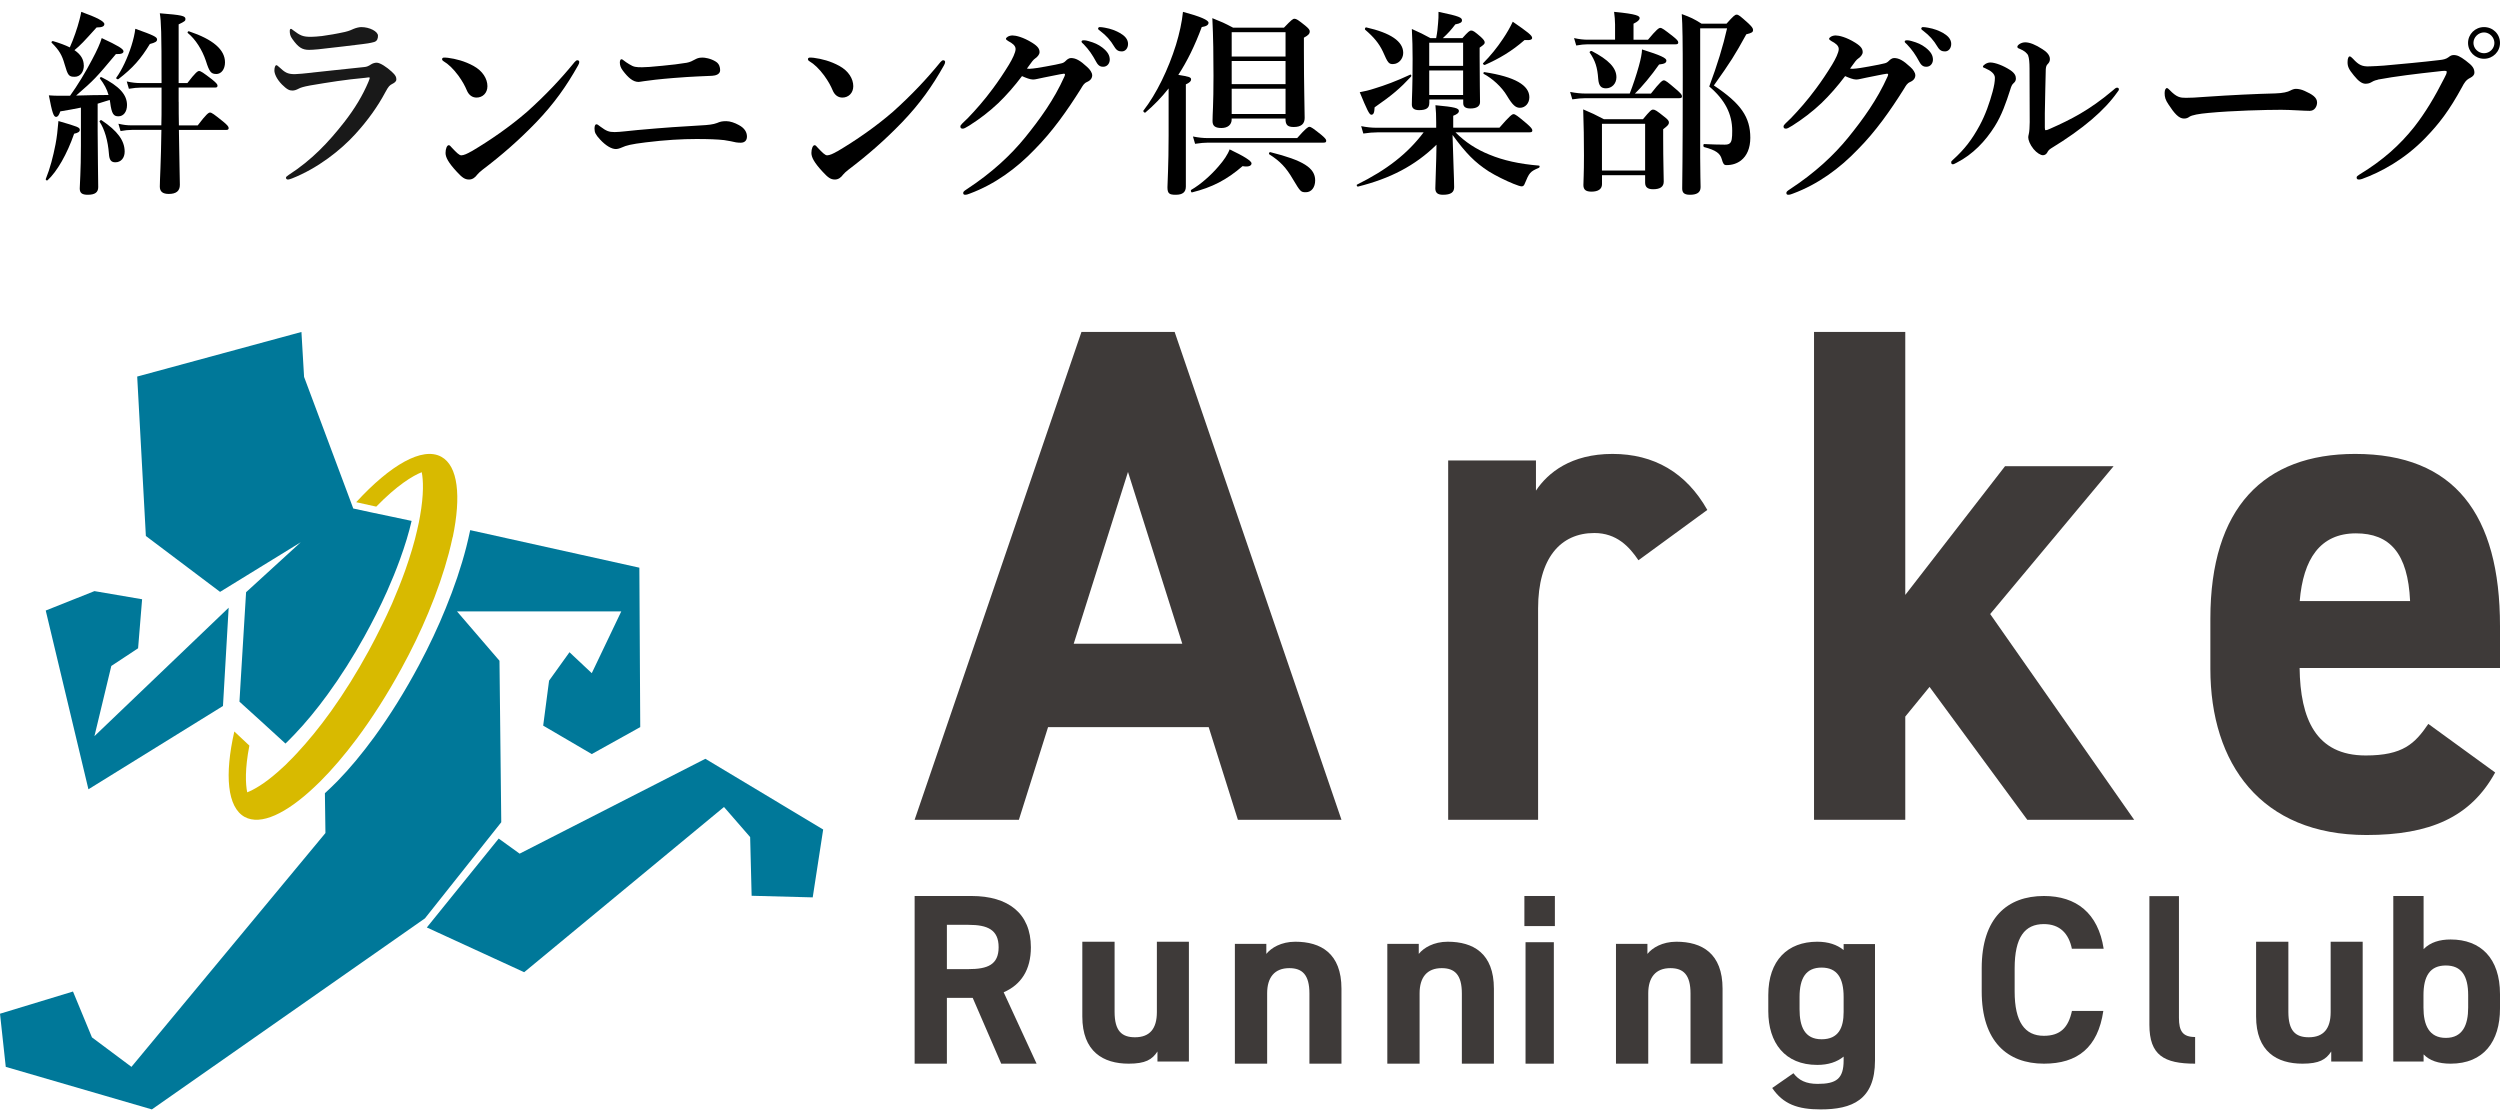 <svg width="164" height="73" viewBox="0 0 164 73" fill="none" xmlns="http://www.w3.org/2000/svg">
<g clip-path="url(#clip0_14095_9443)">
<path d="M15 39.866L14.627 46.313L5.801 51.777L3 40.051L6.195 38.777L9.322 39.311L9.059 42.527L7.302 43.687L6.195 48.291L15 39.866Z" fill="#007899"/>
<path d="M54 54.416L53.314 58.868L49.307 58.763L49.21 54.912L47.494 52.938L34.386 63.777L28 60.842L32.715 55.01L34.088 56L46.271 49.777L54 54.416Z" fill="#007899"/>
<path d="M27 34.175C26.828 34.932 26.573 35.777 26.236 36.703C25.982 37.401 25.697 38.099 25.39 38.79C24.941 39.797 24.432 40.796 23.9 41.759C23.159 43.097 22.35 44.375 21.482 45.566C20.77 46.543 20.037 47.432 19.31 48.189L19.131 48.373L18.966 48.542L18.951 48.557C18.891 48.623 18.831 48.682 18.764 48.741L18.749 48.755C18.749 48.755 18.734 48.77 18.726 48.777L17.858 47.984L17.102 47.293L16.128 46.411L15.709 46.029L15.776 44.882L16.143 38.849L19.73 35.571L14.436 38.827L9.569 35.16L9 24.702L19.774 21.777L19.947 24.724L22.822 32.411L23.174 33.359H23.181L24.477 33.639L25.495 33.852L26.985 34.168L27 34.175Z" fill="#007899"/>
<path d="M42 47.698L38.82 49.467L35.633 47.601L36.019 44.652L37.358 42.786L38.82 44.16L40.756 40.107H29.979L32.766 43.346L32.883 53.938L27.876 60.245L9.962 72.777L0.378 69.986L0 66.5L4.788 65.044L6.032 68.052L8.623 69.986L21.349 54.647L21.313 52.035C21.458 51.9 21.611 51.758 21.757 51.617C21.888 51.49 22.026 51.355 22.157 51.221C22.943 50.415 23.75 49.444 24.558 48.34C25.591 46.922 26.574 45.339 27.483 43.637C28.167 42.353 28.757 41.092 29.237 39.905C29.797 38.539 30.256 37.188 30.59 35.882C30.685 35.516 30.765 35.151 30.845 34.777L41.942 37.24L42 47.683V47.698Z" fill="#007899"/>
<path d="M29.692 35.239C29.617 35.583 29.535 35.941 29.438 36.308C29.116 37.519 28.668 38.834 28.092 40.21C27.598 41.399 27.008 42.625 26.327 43.866C25.4 45.563 24.405 47.118 23.396 48.471C22.596 49.54 21.788 50.482 21.011 51.259C20.883 51.386 20.749 51.513 20.622 51.633C18.775 53.375 17.107 54.167 16.053 53.592C14.909 52.964 14.722 50.84 15.372 47.985L16.359 48.912C16.06 50.444 16.105 51.424 16.217 51.977C16.651 51.805 17.331 51.424 18.206 50.654C18.334 50.541 18.461 50.429 18.595 50.302C18.692 50.22 18.79 50.123 18.879 50.026C18.984 49.928 19.089 49.816 19.201 49.704C19.201 49.697 19.208 49.697 19.216 49.689C19.298 49.607 19.38 49.517 19.463 49.428C20.21 48.628 20.973 47.693 21.713 46.662C22.581 45.45 23.418 44.105 24.189 42.692C24.749 41.66 25.258 40.629 25.714 39.605C26.035 38.864 26.327 38.132 26.581 37.422C26.91 36.487 27.187 35.583 27.374 34.738C27.374 34.738 27.374 34.735 27.374 34.73C27.449 34.424 27.509 34.132 27.553 33.863C27.808 32.428 27.77 31.493 27.666 30.977C27.075 31.209 26.05 31.83 24.682 33.235L23.366 32.944C25.602 30.507 27.703 29.288 28.944 29.961C30.051 30.559 30.26 32.547 29.7 35.239H29.692Z" fill="#D8BA00"/>
<path d="M65.679 69.777L63.809 65.458H62.116V69.777H60V58.777H63.732C66.13 58.777 67.626 59.909 67.626 62.144C67.626 63.626 66.977 64.601 65.841 65.093L68 69.777H65.672H65.679ZM63.534 63.574C64.79 63.574 65.51 63.283 65.51 62.136C65.51 60.989 64.783 60.669 63.534 60.669H62.116V63.574H63.534Z" fill="#3E3A39"/>
<path d="M78 69.638H75.929V68.977C75.582 69.513 75.134 69.777 74.044 69.777C72.375 69.777 71 68.992 71 66.68V61.777H73.117V66.379C73.117 67.62 73.581 68.045 74.454 68.045C75.427 68.045 75.891 67.48 75.891 66.394V61.777H77.992V69.631L78 69.638Z" fill="#3E3A39"/>
<path d="M81 61.917H83.071V62.577C83.387 62.181 84.044 61.777 84.971 61.777C86.64 61.777 88 62.533 88 64.86V69.777H85.898V65.175C85.898 63.95 85.435 63.51 84.577 63.51C83.604 63.51 83.125 64.126 83.125 65.161V69.777H81.008V61.924L81 61.917Z" fill="#3E3A39"/>
<path d="M91 61.917H93.071V62.577C93.387 62.181 94.044 61.777 94.971 61.777C96.64 61.777 98 62.533 98 64.86V69.777H95.898V65.175C95.898 63.95 95.435 63.51 94.577 63.51C93.604 63.51 93.125 64.126 93.125 65.161V69.777H91.008V61.924L91 61.917Z" fill="#3E3A39"/>
<path d="M100 58.777H102V60.751H100V58.777ZM100.075 61.809H101.932V69.777H100.075V61.809Z" fill="#3E3A39"/>
<path d="M106 61.917H108.071V62.577C108.387 62.181 109.044 61.777 109.971 61.777C111.64 61.777 113 62.533 113 64.86V69.777H110.898V65.175C110.898 63.95 110.435 63.51 109.577 63.51C108.604 63.51 108.125 64.126 108.125 65.161V69.777H106.008V61.924L106 61.917Z" fill="#3E3A39"/>
<path d="M120.942 61.93H123V69.567C123 72.166 121.479 72.777 119.436 72.777C117.93 72.777 116.976 72.435 116.257 71.372L117.65 70.404C118.005 70.87 118.475 71.103 119.239 71.103C120.472 71.103 120.942 70.761 120.942 69.56V69.312C120.503 69.669 119.935 69.858 119.209 69.858C117.09 69.858 116 68.409 116 66.335V65.272C116 62.993 117.279 61.777 119.209 61.777C119.935 61.777 120.503 61.967 120.942 62.323V61.916V61.93ZM120.942 66.386V65.403C120.942 64.158 120.518 63.474 119.496 63.474C118.475 63.474 118.051 64.158 118.051 65.403V66.211C118.051 67.332 118.376 68.176 119.496 68.176C120.616 68.176 120.942 67.412 120.942 66.386Z" fill="#3E3A39"/>
<path d="M135.919 62.253C135.716 61.244 135.131 60.62 134.076 60.62C132.826 60.62 132.161 61.477 132.161 63.523V65.046C132.161 67.035 132.826 67.949 134.076 67.949C135.16 67.949 135.687 67.405 135.919 66.316H137.978C137.624 68.725 136.28 69.777 134.083 69.777C131.684 69.777 130 68.319 130 65.039V63.516C130 60.207 131.684 58.777 134.083 58.777C136.201 58.777 137.639 59.895 138 62.238H135.926L135.919 62.253Z" fill="#3E3A39"/>
<path d="M141 58.785H142.939V66.771C142.939 67.634 143.179 68.028 144 68.028V69.777C141.955 69.777 141 69.219 141 67.225V58.777V58.785Z" fill="#3E3A39"/>
<path d="M155 69.638H152.929V68.977C152.582 69.513 152.134 69.777 151.044 69.777C149.375 69.777 148 68.992 148 66.68V61.777H150.117V66.379C150.117 67.62 150.581 68.045 151.454 68.045C152.427 68.045 152.891 67.48 152.891 66.394V61.777H154.992V69.631L155 69.638Z" fill="#3E3A39"/>
<path d="M158.988 62.263C159.433 61.807 160.055 61.63 160.761 61.63C162.734 61.63 164 62.858 164 65.219V66.16C164 68.314 162.933 69.777 160.761 69.777C159.955 69.777 159.379 69.572 158.988 69.167V69.638H157V58.777H158.988V62.255V62.263ZM161.912 66.101V65.285C161.912 64.027 161.482 63.336 160.446 63.336C159.41 63.336 158.98 64.027 158.98 65.285V66.101C158.98 67.233 159.341 68.086 160.446 68.086C161.552 68.086 161.912 67.233 161.912 66.101Z" fill="#3E3A39"/>
<path d="M60 53.777L70.943 21.777H77.057L88 53.777H81.205L79.29 47.7H68.753L66.839 53.777H60ZM70.443 42.228H77.557L73.996 30.959L70.436 42.228H70.443Z" fill="#3E3A39"/>
<path d="M107.486 36.758C106.885 35.865 106.057 34.966 104.584 34.966C102.372 34.966 100.899 36.615 100.899 39.914V53.777H95V30.205H100.759V32.184C101.544 31.007 103.06 29.777 105.779 29.777C108.497 29.777 110.615 31 112 33.451L107.486 36.75V36.758Z" fill="#3E3A39"/>
<path d="M138.647 30.59L130.556 40.281L140 53.777H132.988L126.578 45.06L124.986 47.007V53.777H119V21.777H124.986V39.027L131.53 30.583H138.639L138.647 30.59Z" fill="#3E3A39"/>
<path d="M163.685 50.672C162.071 53.619 159.393 54.777 155.241 54.777C148.323 54.777 145 50.097 145 43.873V40.589C145 33.299 148.507 29.777 154.5 29.777C161.007 29.777 164 33.737 164 41.073V43.82H150.854C150.898 47.15 151.918 49.559 155.19 49.559C157.632 49.559 158.417 48.784 159.298 47.488L163.677 50.672H163.685ZM150.861 39.431H158.102C157.963 36.292 156.767 34.988 154.551 34.988C152.197 34.988 151.089 36.676 150.861 39.431Z" fill="#3E3A39"/>
</g>
<path d="M4.864 8.768C4.403 10.104 3.742 11.257 3.118 11.827C3.068 11.866 2.978 11.803 3.005 11.737C3.285 11.051 3.489 10.258 3.642 9.468C3.732 9.001 3.782 8.549 3.833 7.94C5.121 8.316 5.234 8.354 5.234 8.524C5.234 8.639 5.121 8.719 4.864 8.772V8.768ZM4.597 6.28C5.067 5.632 5.628 4.71 6.049 3.896C6.356 3.325 6.583 2.82 6.673 2.497C7.758 3.001 8.101 3.21 8.101 3.367C8.101 3.482 7.988 3.562 7.604 3.548C6.279 5.128 6.202 5.218 4.991 6.269C5.705 6.241 6.419 6.241 7.12 6.231C7.017 5.855 6.84 5.531 6.559 5.156C6.523 5.103 6.609 5.037 6.663 5.065C7.824 5.65 8.332 6.207 8.332 6.892C8.332 7.334 8.101 7.63 7.771 7.63C7.464 7.63 7.324 7.501 7.224 6.697C7.21 6.621 7.21 6.593 7.197 6.555C6.943 6.631 6.673 6.722 6.406 6.802V8.591C6.406 9.979 6.443 11.702 6.443 12.273C6.443 12.624 6.226 12.777 5.755 12.777C5.385 12.777 5.231 12.662 5.231 12.363C5.231 12.092 5.308 11.249 5.308 9.562V7.059C4.887 7.15 4.427 7.226 3.956 7.306C3.866 7.567 3.789 7.668 3.676 7.668C3.522 7.668 3.422 7.407 3.205 6.255C3.526 6.28 3.666 6.28 3.856 6.28H4.597ZM5.501 4.285C5.501 4.727 5.258 5.037 4.901 5.037C4.517 5.037 4.453 4.961 4.236 4.209C4.07 3.614 3.879 3.29 3.395 2.81C3.345 2.772 3.409 2.681 3.472 2.695C3.919 2.824 4.286 2.966 4.58 3.109C4.824 2.566 5.077 1.839 5.218 1.282C5.268 1.087 5.308 0.92 5.331 0.777C6.339 1.139 6.846 1.4 6.846 1.581C6.846 1.724 6.706 1.801 6.336 1.801C5.495 2.733 5.291 2.956 4.884 3.29C5.304 3.575 5.495 3.899 5.495 4.289L5.501 4.285ZM7.567 10.647C7.287 10.647 7.173 10.491 7.147 10.104C7.083 9.224 6.853 8.458 6.536 7.992C6.499 7.94 6.613 7.849 6.663 7.888C7.707 8.587 8.178 9.224 8.178 9.948C8.178 10.362 7.934 10.647 7.567 10.647ZM9.833 2.883C9.236 3.868 8.712 4.463 7.768 5.19C7.717 5.229 7.591 5.152 7.627 5.1C7.998 4.595 8.378 3.777 8.622 3.001C8.749 2.601 8.839 2.211 8.876 1.888C10.087 2.316 10.304 2.43 10.304 2.587C10.304 2.73 10.177 2.796 9.833 2.886V2.883ZM11.723 6.683C11.723 7.188 11.723 7.707 11.736 8.225H12.971C13.531 7.487 13.685 7.383 13.775 7.383C13.889 7.383 14.029 7.487 14.63 7.968C14.896 8.187 15 8.305 15 8.396C15 8.486 14.963 8.524 14.833 8.524H11.736C11.763 10.87 11.799 11.479 11.799 12.127C11.799 12.53 11.556 12.722 11.072 12.722C10.688 12.722 10.484 12.579 10.484 12.241C10.484 11.799 10.561 10.661 10.588 8.521H8.649C8.432 8.521 8.201 8.545 7.908 8.598L7.768 8.117C8.098 8.194 8.342 8.222 8.595 8.222H10.584C10.598 7.78 10.598 7.303 10.598 6.77V5.747H9.246C9.002 5.747 8.775 5.772 8.455 5.824L8.315 5.343C8.659 5.42 8.926 5.448 9.183 5.448H10.598C10.598 2.027 10.571 1.442 10.484 0.871C11.926 0.986 12.166 1.038 12.166 1.247C12.166 1.362 12.13 1.404 11.719 1.599V5.448H12.293C12.817 4.762 12.967 4.658 13.057 4.658C13.171 4.658 13.325 4.762 13.899 5.201C14.166 5.42 14.269 5.524 14.269 5.615C14.269 5.705 14.232 5.744 14.102 5.744H11.719V6.676L11.723 6.683ZM14.182 4.853C13.852 4.853 13.735 4.724 13.508 3.997C13.264 3.269 12.821 2.57 12.323 2.169C12.273 2.131 12.337 2.027 12.4 2.055C13.982 2.587 14.76 3.259 14.76 4.091C14.76 4.543 14.516 4.856 14.186 4.856L14.182 4.853Z" fill="black"/>
<path opacity="0.9" d="M20.486 4.761C21.244 4.673 22.293 4.572 23.898 4.398C24.064 4.384 24.176 4.334 24.342 4.223C24.444 4.159 24.583 4.112 24.709 4.112C24.938 4.112 25.368 4.401 25.695 4.7C25.974 4.953 26 5.064 26 5.215C26 5.353 25.861 5.44 25.735 5.504C25.56 5.592 25.484 5.666 25.282 6.042C24.789 6.971 24.13 7.896 23.309 8.797C22.362 9.837 20.87 11.027 19.162 11.703C19.059 11.74 18.96 11.777 18.884 11.777C18.808 11.777 18.758 11.727 18.758 11.653C18.758 11.589 18.861 11.542 18.933 11.478C20.449 10.499 21.538 9.349 22.587 8.007C23.296 7.092 23.789 6.264 24.166 5.376C24.203 5.289 24.256 5.138 24.256 5.114C24.256 5.077 24.229 5.077 24.166 5.077C24.117 5.077 24.027 5.09 23.964 5.104C22.611 5.228 21.614 5.393 20.35 5.605C19.87 5.693 19.705 5.756 19.592 5.817C19.453 5.891 19.314 5.941 19.188 5.941C18.986 5.941 18.834 5.878 18.493 5.541C18.126 5.164 18 4.815 18 4.626C18 4.414 18.063 4.277 18.126 4.277C18.175 4.277 18.202 4.303 18.314 4.401C18.682 4.741 18.844 4.865 19.337 4.865C19.503 4.865 20.046 4.815 20.489 4.764L20.486 4.761ZM21.091 2.369C21.558 2.305 22.078 2.218 22.634 2.094C22.948 2.02 23.077 1.942 23.203 1.892C23.355 1.828 23.57 1.777 23.696 1.777C24.252 1.777 24.795 2.067 24.795 2.342C24.795 2.504 24.759 2.692 24.544 2.756C24.292 2.83 23.974 2.871 23.772 2.894C23.243 2.968 21.876 3.119 20.876 3.234C20.625 3.257 20.423 3.271 20.271 3.271C19.814 3.271 19.562 3.096 19.185 2.568C19.033 2.366 19.009 2.205 19.009 2.03C19.009 1.942 19.036 1.892 19.086 1.892C19.122 1.892 19.162 1.929 19.225 1.979C19.705 2.342 19.87 2.416 20.413 2.416C20.615 2.416 20.856 2.39 21.095 2.366L21.091 2.369Z" fill="black"/>
<path d="M29 3.885C29 3.817 29.052 3.777 29.131 3.777C29.183 3.777 29.249 3.777 29.384 3.792C29.899 3.86 30.48 4.006 31.061 4.324C31.67 4.657 31.975 5.175 31.975 5.654C31.975 6.108 31.656 6.401 31.262 6.401C31.01 6.401 30.761 6.269 30.615 5.908C30.508 5.654 30.352 5.35 30.062 4.95C29.733 4.51 29.415 4.203 29.097 4.017C29.031 3.978 29.003 3.938 29.003 3.885H29ZM30.93 9.929C32.144 9.211 33.441 8.317 34.59 7.32C35.804 6.23 36.796 5.175 37.696 4.07C37.761 3.992 37.827 3.953 37.869 3.953C37.962 3.953 38 4.006 38 4.07C38 4.135 37.972 4.203 37.92 4.296C37.156 5.654 36.361 6.784 35.174 8.024C34.04 9.196 32.929 10.169 31.646 11.141C31.501 11.248 31.369 11.381 31.304 11.459C31.186 11.62 31.013 11.777 30.774 11.777C30.498 11.777 30.325 11.659 29.968 11.27C29.401 10.659 29.228 10.312 29.228 10.033C29.228 9.754 29.322 9.525 29.439 9.525C29.505 9.525 29.547 9.579 29.65 9.697C29.941 10.004 30.124 10.19 30.259 10.19C30.418 10.19 30.657 10.083 30.933 9.922L30.93 9.929Z" fill="black"/>
<path d="M40.396 9.777C40.13 9.777 39.748 9.571 39.356 9.142C39.077 8.838 39 8.691 39 8.435C39 8.278 39.037 8.154 39.126 8.154C39.203 8.154 39.239 8.203 39.392 8.311C39.785 8.602 39.951 8.664 40.32 8.664C40.662 8.664 41.271 8.579 41.829 8.53C43.554 8.373 44.851 8.288 45.981 8.226C46.45 8.203 46.793 8.164 47.035 8.069C47.238 7.984 47.354 7.948 47.644 7.948C47.896 7.948 48.202 8.056 48.468 8.203C48.86 8.409 49 8.691 49 8.959C49 9.227 48.834 9.362 48.594 9.362C48.518 9.362 48.418 9.362 48.279 9.339C48.112 9.303 47.783 9.227 47.504 9.191C47.072 9.142 46.477 9.119 45.675 9.119C44.735 9.119 43.631 9.182 42.361 9.339C41.37 9.46 41.078 9.545 40.812 9.666C40.622 9.751 40.493 9.777 40.393 9.777H40.396ZM46.084 3.777C46.224 3.777 46.616 3.826 46.962 4.046C47.191 4.193 47.241 4.422 47.241 4.605C47.241 4.874 46.949 4.959 46.719 4.972C46.287 4.998 45.499 5.008 44.153 5.119C43.252 5.191 42.554 5.277 42.235 5.326C42.132 5.339 41.956 5.375 41.892 5.375C41.523 5.375 41.207 5.093 40.865 4.641C40.725 4.458 40.662 4.288 40.662 4.105C40.662 3.984 40.699 3.885 40.765 3.885C40.802 3.885 40.855 3.908 40.941 3.984C41.018 4.046 41.118 4.118 41.284 4.216C41.577 4.399 41.716 4.412 42.122 4.412C42.374 4.412 42.694 4.389 43.455 4.314C44.126 4.252 44.495 4.203 45.041 4.118C45.257 4.082 45.446 3.984 45.572 3.912C45.712 3.84 45.815 3.777 46.081 3.777H46.084Z" fill="black"/>
<path d="M53 3.885C53 3.817 53.052 3.777 53.131 3.777C53.183 3.777 53.249 3.777 53.384 3.792C53.899 3.86 54.48 4.006 55.062 4.324C55.67 4.657 55.975 5.175 55.975 5.654C55.975 6.108 55.656 6.401 55.262 6.401C55.01 6.401 54.761 6.269 54.615 5.908C54.508 5.654 54.352 5.35 54.062 4.95C53.733 4.51 53.415 4.203 53.097 4.017C53.031 3.978 53.004 3.938 53.004 3.885H53ZM54.93 9.929C56.144 9.211 57.441 8.317 58.59 7.32C59.804 6.23 60.796 5.175 61.696 4.07C61.761 3.992 61.827 3.953 61.869 3.953C61.962 3.953 62 4.006 62 4.07C62 4.135 61.972 4.203 61.92 4.296C61.156 5.654 60.361 6.784 59.174 8.024C58.04 9.196 56.929 10.169 55.646 11.141C55.501 11.248 55.369 11.381 55.304 11.459C55.186 11.62 55.013 11.777 54.774 11.777C54.498 11.777 54.325 11.659 53.968 11.27C53.401 10.659 53.228 10.312 53.228 10.033C53.228 9.754 53.322 9.525 53.439 9.525C53.505 9.525 53.547 9.579 53.65 9.697C53.941 10.004 54.124 10.19 54.259 10.19C54.418 10.19 54.657 10.083 54.934 9.922L54.93 9.929Z" fill="black"/>
<path d="M71.649 4.925C71.649 5.11 71.556 5.271 71.308 5.378C71.099 5.47 71.033 5.616 70.903 5.83C70.009 7.251 69.053 8.615 67.871 9.807C66.675 11.054 65.258 12.09 63.619 12.699C63.512 12.738 63.423 12.777 63.316 12.777C63.237 12.777 63.186 12.749 63.186 12.66C63.186 12.571 63.251 12.528 63.409 12.421C65.09 11.321 66.324 10.153 67.242 9.024C68.201 7.842 69.146 6.546 69.827 5.018C69.854 4.95 69.865 4.911 69.865 4.886C69.865 4.861 69.837 4.833 69.799 4.833C69.483 4.872 69.05 4.979 68.472 5.086C68.105 5.153 67.947 5.217 67.764 5.217C67.582 5.217 67.304 5.11 67.043 4.993C66.544 5.655 66.018 6.254 65.482 6.77C64.877 7.34 64.248 7.817 63.578 8.241C63.34 8.387 63.237 8.44 63.158 8.44C63.041 8.44 63 8.387 63 8.294C63 8.187 63.182 8.055 63.498 7.739C63.997 7.222 64.574 6.57 65.128 5.816C65.496 5.324 65.85 4.794 66.19 4.238C66.413 3.868 66.623 3.444 66.623 3.216C66.623 2.988 66.4 2.831 66.149 2.7C66.032 2.632 65.991 2.593 65.991 2.539C65.991 2.472 66.162 2.326 66.424 2.326C66.633 2.326 67.118 2.433 67.709 2.803C68.115 3.056 68.194 3.227 68.194 3.426C68.194 3.572 68.05 3.743 67.905 3.836C67.788 3.914 67.696 4.035 67.366 4.498C67.403 4.512 67.496 4.512 67.562 4.512C67.823 4.498 68.139 4.445 68.586 4.366C69.126 4.274 69.466 4.195 69.638 4.153C69.744 4.128 69.82 4.085 69.913 3.992C69.978 3.925 70.109 3.807 70.253 3.807C70.569 3.807 70.858 3.967 71.315 4.391C71.511 4.562 71.645 4.776 71.645 4.922L71.649 4.925ZM72.316 3.12C72.67 3.398 72.8 3.636 72.8 3.918C72.8 4.131 72.656 4.38 72.367 4.38C72.223 4.38 72.065 4.341 71.92 4.074C71.645 3.569 71.436 3.266 71.092 2.906C71.04 2.853 70.948 2.789 70.948 2.735C70.948 2.657 71.013 2.643 71.106 2.643C71.222 2.643 71.367 2.682 71.408 2.696C71.79 2.803 72.037 2.91 72.316 3.12ZM73.526 2.205C73.801 2.365 74 2.589 74 2.881C74 3.173 73.818 3.373 73.594 3.373C73.398 3.373 73.254 3.319 73.11 3.081C72.835 2.618 72.56 2.326 72.192 2.044C72.14 2.005 72.034 1.938 72.034 1.884C72.034 1.817 72.085 1.777 72.14 1.777C72.219 1.777 72.364 1.792 72.481 1.817C72.862 1.884 73.189 2.002 73.532 2.201L73.526 2.205Z" fill="black"/>
<path d="M76.658 5.805C76.199 6.389 75.693 6.908 75.135 7.384C75.085 7.423 74.968 7.308 75.008 7.256C75.86 6.167 76.648 4.535 77.144 2.941C77.373 2.19 77.536 1.452 77.603 0.777C78.76 1.087 79.279 1.32 79.279 1.491C79.279 1.633 79.153 1.724 78.834 1.776C78.388 2.98 77.882 4.017 77.297 4.911C78.022 5.029 78.135 5.067 78.135 5.21C78.135 5.325 78.058 5.405 77.792 5.534V12.235C77.792 12.61 77.576 12.777 77.13 12.777C76.711 12.777 76.585 12.701 76.585 12.283C76.585 11.946 76.661 10.923 76.661 8.874V5.801L76.658 5.805ZM81.511 10.899C80.484 11.793 79.505 12.297 78.195 12.621C78.132 12.635 78.092 12.478 78.145 12.454C78.754 12.102 79.429 11.507 79.925 10.926C80.281 10.523 80.547 10.123 80.663 9.799C81.591 10.241 82.1 10.551 82.1 10.718C82.1 10.846 81.96 10.979 81.515 10.899H81.511ZM85.094 9.058C85.653 8.425 85.806 8.32 85.896 8.32C86.009 8.32 86.148 8.425 86.671 8.839C86.9 9.034 87 9.138 87 9.228C87 9.319 86.963 9.357 86.834 9.357H79.263C79.01 9.357 78.74 9.382 78.398 9.434L78.258 8.954C78.641 9.03 78.93 9.058 79.223 9.058H85.094ZM80.799 7.826C80.799 8.188 80.533 8.397 80.128 8.397C79.722 8.397 79.542 8.268 79.542 7.945C79.542 7.451 79.605 6.96 79.605 4.963C79.605 3.707 79.592 2.447 79.529 1.191C80.177 1.452 80.277 1.491 80.889 1.814H84.229C84.711 1.31 84.814 1.23 84.914 1.23C85.041 1.23 85.157 1.306 85.626 1.682C85.842 1.863 85.919 1.953 85.919 2.058C85.919 2.214 85.829 2.315 85.536 2.472V3.342C85.536 5.634 85.586 7.217 85.586 7.736C85.586 8.126 85.357 8.331 84.874 8.331C84.469 8.331 84.329 8.202 84.329 7.799V7.774H80.796V7.826H80.799ZM84.332 2.113H80.799V3.707H84.332V2.113ZM80.799 5.52H84.332V4.003H80.799V5.52ZM80.799 7.478H84.332V5.819H80.799V7.478ZM85.666 12.61C85.337 12.61 85.31 12.586 84.814 11.754C84.369 10.989 83.976 10.575 83.264 10.123C83.215 10.084 83.264 9.966 83.328 9.98C85.5 10.523 86.275 11.017 86.275 11.835C86.275 12.287 86.032 12.61 85.666 12.61Z" fill="black"/>
<path d="M95.479 8.679C96.108 9.318 96.855 9.803 97.703 10.143C98.614 10.523 99.68 10.758 100.952 10.863C101.016 10.863 101.016 10.979 100.952 11.007C100.373 11.257 100.323 11.32 100.014 12.068C99.977 12.173 99.909 12.226 99.822 12.226C99.734 12.226 99.539 12.159 99.284 12.057C98.796 11.861 98.103 11.52 97.666 11.246C96.754 10.656 96.162 10.056 95.287 8.851C95.324 10.368 95.392 11.755 95.392 12.279C95.392 12.619 95.173 12.777 94.658 12.777C94.312 12.777 94.157 12.647 94.157 12.359C94.157 12.047 94.221 10.723 94.234 9.494C92.822 10.881 91.177 11.717 89.085 12.24C89.021 12.254 88.97 12.135 89.021 12.11C90.975 11.141 92.334 10.084 93.39 8.683H90.346C90.077 8.683 89.794 8.707 89.434 8.76L89.293 8.275C89.69 8.352 89.986 8.38 90.282 8.38H94.214V8.04C94.214 7.555 94.201 7.295 94.164 6.902C95.462 7.021 95.704 7.099 95.704 7.281C95.704 7.401 95.577 7.503 95.331 7.594V8.377H98.362C99.041 7.594 99.196 7.488 99.287 7.488C99.401 7.488 99.543 7.594 100.148 8.103C100.417 8.338 100.521 8.458 100.521 8.549C100.521 8.64 100.484 8.679 100.353 8.679H95.486H95.479ZM90.174 7.042C90.161 7.408 90.097 7.527 89.956 7.527C89.828 7.527 89.673 7.201 89.199 6.049C89.495 5.996 89.828 5.919 90.188 5.799C90.83 5.603 91.587 5.329 92.512 4.897C92.576 4.872 92.603 4.974 92.563 5.027C91.843 5.799 91.342 6.231 90.174 7.042ZM91.395 4.205C91.099 4.205 91.049 4.138 90.716 3.38C90.46 2.842 90.124 2.438 89.559 1.954C89.508 1.915 89.559 1.785 89.623 1.796C91.227 2.161 92.051 2.712 92.051 3.471C92.051 3.864 91.742 4.201 91.395 4.201V4.205ZM93.76 6.769C93.76 7.071 93.582 7.225 93.091 7.225C92.781 7.225 92.617 7.109 92.617 6.86C92.617 6.361 92.667 5.88 92.667 3.864C92.667 3.211 92.653 2.558 92.617 1.901C93.219 2.175 93.309 2.214 93.838 2.502H94.211C94.288 2.122 94.315 1.82 94.339 1.508C94.366 1.287 94.366 1.051 94.366 0.777C95.765 1.065 95.906 1.157 95.906 1.339C95.906 1.455 95.816 1.536 95.469 1.599C95.2 1.954 94.981 2.2 94.648 2.502H95.933C96.307 2.084 96.407 2.003 96.512 2.003C96.64 2.003 96.744 2.08 97.141 2.421C97.319 2.589 97.397 2.684 97.397 2.786C97.397 2.877 97.346 2.93 97.064 3.127V3.717C97.064 5.273 97.09 6.347 97.09 6.698C97.09 6.986 96.845 7.116 96.461 7.116C96.128 7.116 95.987 7 95.987 6.762V6.526H93.764V6.762L93.76 6.769ZM95.98 2.804H93.757V4.321H95.98V2.804ZM95.98 4.623H93.757V6.231H95.98V4.623ZM100.017 2.621C99.169 3.366 98.335 3.85 97.41 4.258C97.346 4.282 97.242 4.18 97.296 4.142C97.77 3.671 98.221 3.109 98.594 2.547C98.85 2.168 99.068 1.789 99.237 1.424C100.225 2.105 100.508 2.326 100.508 2.484C100.508 2.589 100.417 2.653 100.02 2.628L100.017 2.621ZM99.707 7.071C99.438 7.071 99.233 6.913 98.86 6.287C98.513 5.697 97.884 5.136 97.333 4.848C97.282 4.823 97.319 4.718 97.383 4.732C99.374 5.034 100.326 5.596 100.326 6.379C100.326 6.772 100.057 7.071 99.711 7.071H99.707Z" fill="black"/>
<path d="M106.91 6.136C107.131 5.571 107.353 4.9 107.509 4.335C107.638 3.875 107.716 3.466 107.716 3.243C108.937 3.625 109.315 3.808 109.315 3.967C109.315 4.126 109.199 4.19 108.835 4.232C108.342 4.942 107.693 5.719 107.25 6.14H108.301C108.9 5.377 109.053 5.271 109.145 5.271C109.26 5.271 109.393 5.377 109.974 5.875C110.233 6.097 110.338 6.217 110.338 6.309C110.338 6.401 110.301 6.44 110.168 6.44H104.013C103.755 6.44 103.493 6.465 103.143 6.518L103 6.03C103.401 6.108 103.714 6.136 104.013 6.136H106.91ZM105.948 1.607C105.948 1.332 105.921 1.067 105.884 0.777C107.417 0.922 107.56 1.053 107.56 1.187C107.56 1.304 107.431 1.424 107.159 1.554V2.607H108.107C108.665 1.936 108.821 1.83 108.913 1.83C109.029 1.83 109.172 1.936 109.743 2.381C109.991 2.579 110.093 2.685 110.093 2.777C110.093 2.869 110.056 2.907 109.923 2.907H104.143C103.922 2.907 103.7 2.932 103.401 2.985L103.258 2.498C103.609 2.575 103.881 2.604 104.143 2.604H105.948V1.604V1.607ZM105.091 11.492V12.085C105.091 12.399 104.843 12.572 104.404 12.572C104.027 12.572 103.871 12.442 103.871 12.138C103.871 11.834 103.908 11.492 103.908 10.202C103.908 9.202 103.894 8.189 103.857 7.175C104.493 7.45 104.585 7.489 105.22 7.821H107.778C108.233 7.27 108.335 7.189 108.441 7.189C108.57 7.189 108.689 7.267 109.182 7.662C109.403 7.832 109.481 7.927 109.481 8.03C109.481 8.16 109.43 8.227 109.104 8.478V9.058C109.104 10.559 109.141 11.569 109.141 11.912C109.141 12.255 108.906 12.414 108.441 12.414C108.077 12.414 107.92 12.269 107.92 11.979V11.492H105.088H105.091ZM105.35 5.794C105.027 5.794 104.88 5.624 104.843 5.175C104.792 4.426 104.649 3.978 104.285 3.451C104.248 3.398 104.364 3.321 104.415 3.345C105.53 3.925 106.037 4.451 106.037 5.069C106.037 5.49 105.737 5.794 105.35 5.794ZM107.92 8.121H105.088V11.188H107.92V8.121ZM113.259 1.554C113.715 1.042 113.817 0.961 113.922 0.961C114.051 0.961 114.143 1.039 114.687 1.526C114.922 1.749 115 1.855 115 1.961C115 2.106 114.935 2.159 114.558 2.25C113.779 3.66 113.558 4.013 112.429 5.606C114.208 6.79 114.82 7.683 114.82 9.04C114.82 9.711 114.599 10.223 114.208 10.527C113.949 10.725 113.636 10.831 113.259 10.831C113.089 10.831 113.038 10.753 112.946 10.435C112.841 10.068 112.582 9.856 111.79 9.648C111.725 9.633 111.725 9.45 111.79 9.45C112.232 9.474 112.803 9.489 113.14 9.489C113.296 9.489 113.412 9.464 113.477 9.397C113.606 9.291 113.633 9.054 113.633 8.581C113.633 7.475 113.154 6.542 112.127 5.673C112.661 4.239 113.035 3.017 113.296 1.858H111.532V10.343C111.532 11.421 111.559 11.937 111.559 12.276C111.559 12.657 111.273 12.777 110.858 12.777C110.443 12.777 110.352 12.608 110.352 12.357C110.352 11.908 110.389 10.58 110.389 5.041C110.389 2.724 110.375 1.671 110.324 0.922C110.923 1.145 111.103 1.226 111.623 1.554H113.259Z" fill="black"/>
<path d="M125.646 4.925C125.646 5.11 125.553 5.271 125.306 5.378C125.096 5.47 125.031 5.616 124.9 5.83C124.007 7.251 123.052 8.615 121.869 9.807C120.674 11.054 119.258 12.09 117.619 12.699C117.512 12.738 117.423 12.777 117.316 12.777C117.237 12.777 117.186 12.749 117.186 12.66C117.186 12.571 117.251 12.528 117.409 12.421C119.089 11.321 120.323 10.153 121.241 9.024C122.199 7.842 123.144 6.546 123.825 5.018C123.852 4.95 123.863 4.911 123.863 4.886C123.863 4.861 123.835 4.833 123.797 4.833C123.481 4.872 123.048 4.979 122.471 5.086C122.103 5.153 121.945 5.217 121.763 5.217C121.581 5.217 121.302 5.11 121.041 4.993C120.543 5.655 120.017 6.254 119.481 6.77C118.876 7.34 118.247 7.817 117.577 8.241C117.34 8.387 117.237 8.44 117.158 8.44C117.041 8.44 117 8.387 117 8.294C117 8.187 117.182 8.055 117.498 7.739C117.997 7.222 118.574 6.57 119.127 5.816C119.495 5.324 119.849 4.794 120.189 4.238C120.412 3.868 120.622 3.444 120.622 3.216C120.622 2.988 120.399 2.831 120.148 2.7C120.031 2.632 119.99 2.593 119.99 2.539C119.99 2.472 120.162 2.326 120.423 2.326C120.632 2.326 121.117 2.433 121.708 2.803C122.113 3.056 122.192 3.227 122.192 3.426C122.192 3.572 122.048 3.743 121.904 3.836C121.787 3.914 121.694 4.035 121.364 4.498C121.402 4.512 121.495 4.512 121.56 4.512C121.821 4.498 122.137 4.445 122.584 4.366C123.124 4.274 123.464 4.195 123.636 4.153C123.742 4.128 123.818 4.085 123.911 3.992C123.976 3.925 124.107 3.807 124.251 3.807C124.567 3.807 124.856 3.967 125.313 4.391C125.509 4.562 125.643 4.776 125.643 4.922L125.646 4.925ZM126.316 3.12C126.67 3.398 126.801 3.636 126.801 3.918C126.801 4.131 126.656 4.38 126.368 4.38C126.223 4.38 126.065 4.341 125.921 4.074C125.646 3.569 125.436 3.266 125.093 2.906C125.041 2.853 124.948 2.789 124.948 2.735C124.948 2.657 125.014 2.643 125.107 2.643C125.223 2.643 125.368 2.682 125.409 2.696C125.79 2.803 126.038 2.91 126.316 3.12ZM127.526 2.205C127.801 2.365 128 2.589 128 2.881C128 3.173 127.818 3.373 127.595 3.373C127.399 3.373 127.254 3.319 127.11 3.081C126.835 2.618 126.56 2.326 126.192 2.044C126.141 2.005 126.034 1.938 126.034 1.884C126.034 1.817 126.086 1.777 126.141 1.777C126.22 1.777 126.364 1.792 126.481 1.817C126.863 1.884 127.189 2.002 127.533 2.201L127.526 2.205Z" fill="black"/>
<path d="M130.242 4.48C130.142 4.443 130.08 4.429 130.08 4.367C130.08 4.292 130.316 4.099 130.562 4.099C130.882 4.099 131.424 4.305 131.87 4.597C132.177 4.803 132.242 4.982 132.242 5.146C132.242 5.263 132.216 5.352 132.07 5.479C131.983 5.555 131.935 5.672 131.861 5.916C131.602 6.722 131.318 7.553 130.849 8.295C130.245 9.253 129.431 10.125 128.355 10.674C128.233 10.74 128.158 10.777 128.11 10.777C128.036 10.777 128 10.74 128 10.65C128 10.575 128.026 10.561 128.123 10.472C128.888 9.782 129.37 9.143 129.864 8.233C130.258 7.505 130.517 6.736 130.717 6.008C130.817 5.624 130.865 5.356 130.865 5.102C130.865 4.834 130.581 4.628 130.248 4.487L130.242 4.48ZM133.056 3.66C132.994 3.495 132.797 3.327 132.487 3.2C132.387 3.162 132.339 3.148 132.339 3.059C132.339 2.97 132.562 2.777 132.856 2.777C133.149 2.777 133.534 2.932 133.98 3.224C134.203 3.364 134.474 3.581 134.474 3.876C134.474 4.031 134.413 4.12 134.303 4.233C134.254 4.285 134.216 4.374 134.203 4.539C134.177 5.397 134.167 6.176 134.141 7.43V8.377C134.141 8.491 134.154 8.542 134.203 8.542C134.251 8.542 134.338 8.515 134.5 8.439C135.857 7.838 137.065 7.224 138.57 5.957C138.719 5.83 138.793 5.751 138.877 5.751C138.952 5.751 139 5.788 139 5.864C139 5.916 138.952 5.981 138.9 6.043C138.073 7.22 136.68 8.436 134.545 9.737C134.422 9.813 134.348 9.902 134.3 10.005C134.238 10.118 134.128 10.183 134.015 10.183C133.867 10.183 133.608 10.029 133.398 9.775C133.162 9.479 133.053 9.188 133.053 9.009C133.053 8.958 133.065 8.882 133.088 8.793C133.124 8.666 133.149 8.319 133.149 8.013C133.149 6.99 133.149 6.122 133.137 4.498C133.137 4.113 133.111 3.807 133.049 3.653L133.056 3.66Z" fill="black"/>
<path d="M151.539 7.273C151.144 7.273 150.275 7.203 149.65 7.203C148.64 7.203 146.443 7.258 144.875 7.408C144.263 7.463 143.789 7.543 143.612 7.668C143.521 7.737 143.421 7.777 143.267 7.777C142.936 7.777 142.642 7.452 142.244 6.838C142.053 6.552 142 6.373 142 6.103C142 5.883 142.077 5.777 142.154 5.777C142.191 5.777 142.257 5.832 142.321 5.898C142.792 6.388 143.023 6.417 143.394 6.417C143.739 6.417 143.983 6.403 144.735 6.348C146.32 6.238 148.005 6.158 149.255 6.128C149.753 6.114 150.084 6.033 150.251 5.938C150.378 5.869 150.506 5.829 150.609 5.829C150.776 5.829 150.98 5.869 151.184 5.964C151.669 6.183 152 6.384 152 6.724C152 6.984 151.833 7.269 151.539 7.269V7.273Z" fill="black"/>
<path d="M155.983 5.231C155.742 5.281 155.643 5.345 155.54 5.405C155.438 5.469 155.299 5.493 155.174 5.493C154.959 5.493 154.717 5.331 154.417 4.955C154.076 4.541 154 4.366 154 4.077C154 3.828 154.063 3.701 154.139 3.701C154.202 3.701 154.251 3.751 154.354 3.852C154.734 4.266 154.959 4.377 155.451 4.353C155.765 4.34 156.069 4.329 156.387 4.303C157.623 4.192 158.886 4.077 160.036 3.939C160.264 3.916 160.453 3.876 160.605 3.765C160.717 3.677 160.82 3.613 160.932 3.613C161.183 3.6 161.385 3.701 161.752 3.976C162.208 4.316 162.321 4.491 162.321 4.777C162.321 4.891 162.231 5.015 162.056 5.103C161.765 5.241 161.653 5.442 161.514 5.705C160.668 7.258 160 8.122 159.114 9.037C157.739 10.466 156.159 11.303 154.949 11.74C154.873 11.767 154.797 11.777 154.76 11.777C154.648 11.777 154.595 11.754 154.595 11.639C154.595 11.576 154.658 11.528 154.797 11.438C156.324 10.51 157.435 9.508 158.37 8.331C159.104 7.393 159.732 6.34 160.34 5.136C160.453 4.925 160.506 4.81 160.506 4.709C160.506 4.659 160.443 4.646 160.38 4.646C160.317 4.646 160.129 4.659 159.851 4.696C158.588 4.834 157.111 5.009 155.987 5.221L155.983 5.231ZM164 2.816C164 3.391 163.534 3.855 162.952 3.855C162.37 3.855 161.904 3.391 161.904 2.816C161.904 2.241 162.37 1.777 162.952 1.777C163.534 1.777 164 2.228 164 2.816ZM162.258 2.816C162.258 3.179 162.572 3.492 162.952 3.492C163.332 3.492 163.633 3.179 163.633 2.816C163.633 2.453 163.319 2.127 162.952 2.127C162.585 2.127 162.258 2.44 162.258 2.816Z" fill="black"/>
<defs>
<clipPath id="clip0_14095_9443">
<rect width="164" height="51" fill="white" transform="translate(0 21.777)"/>
</clipPath>
</defs>
</svg>

